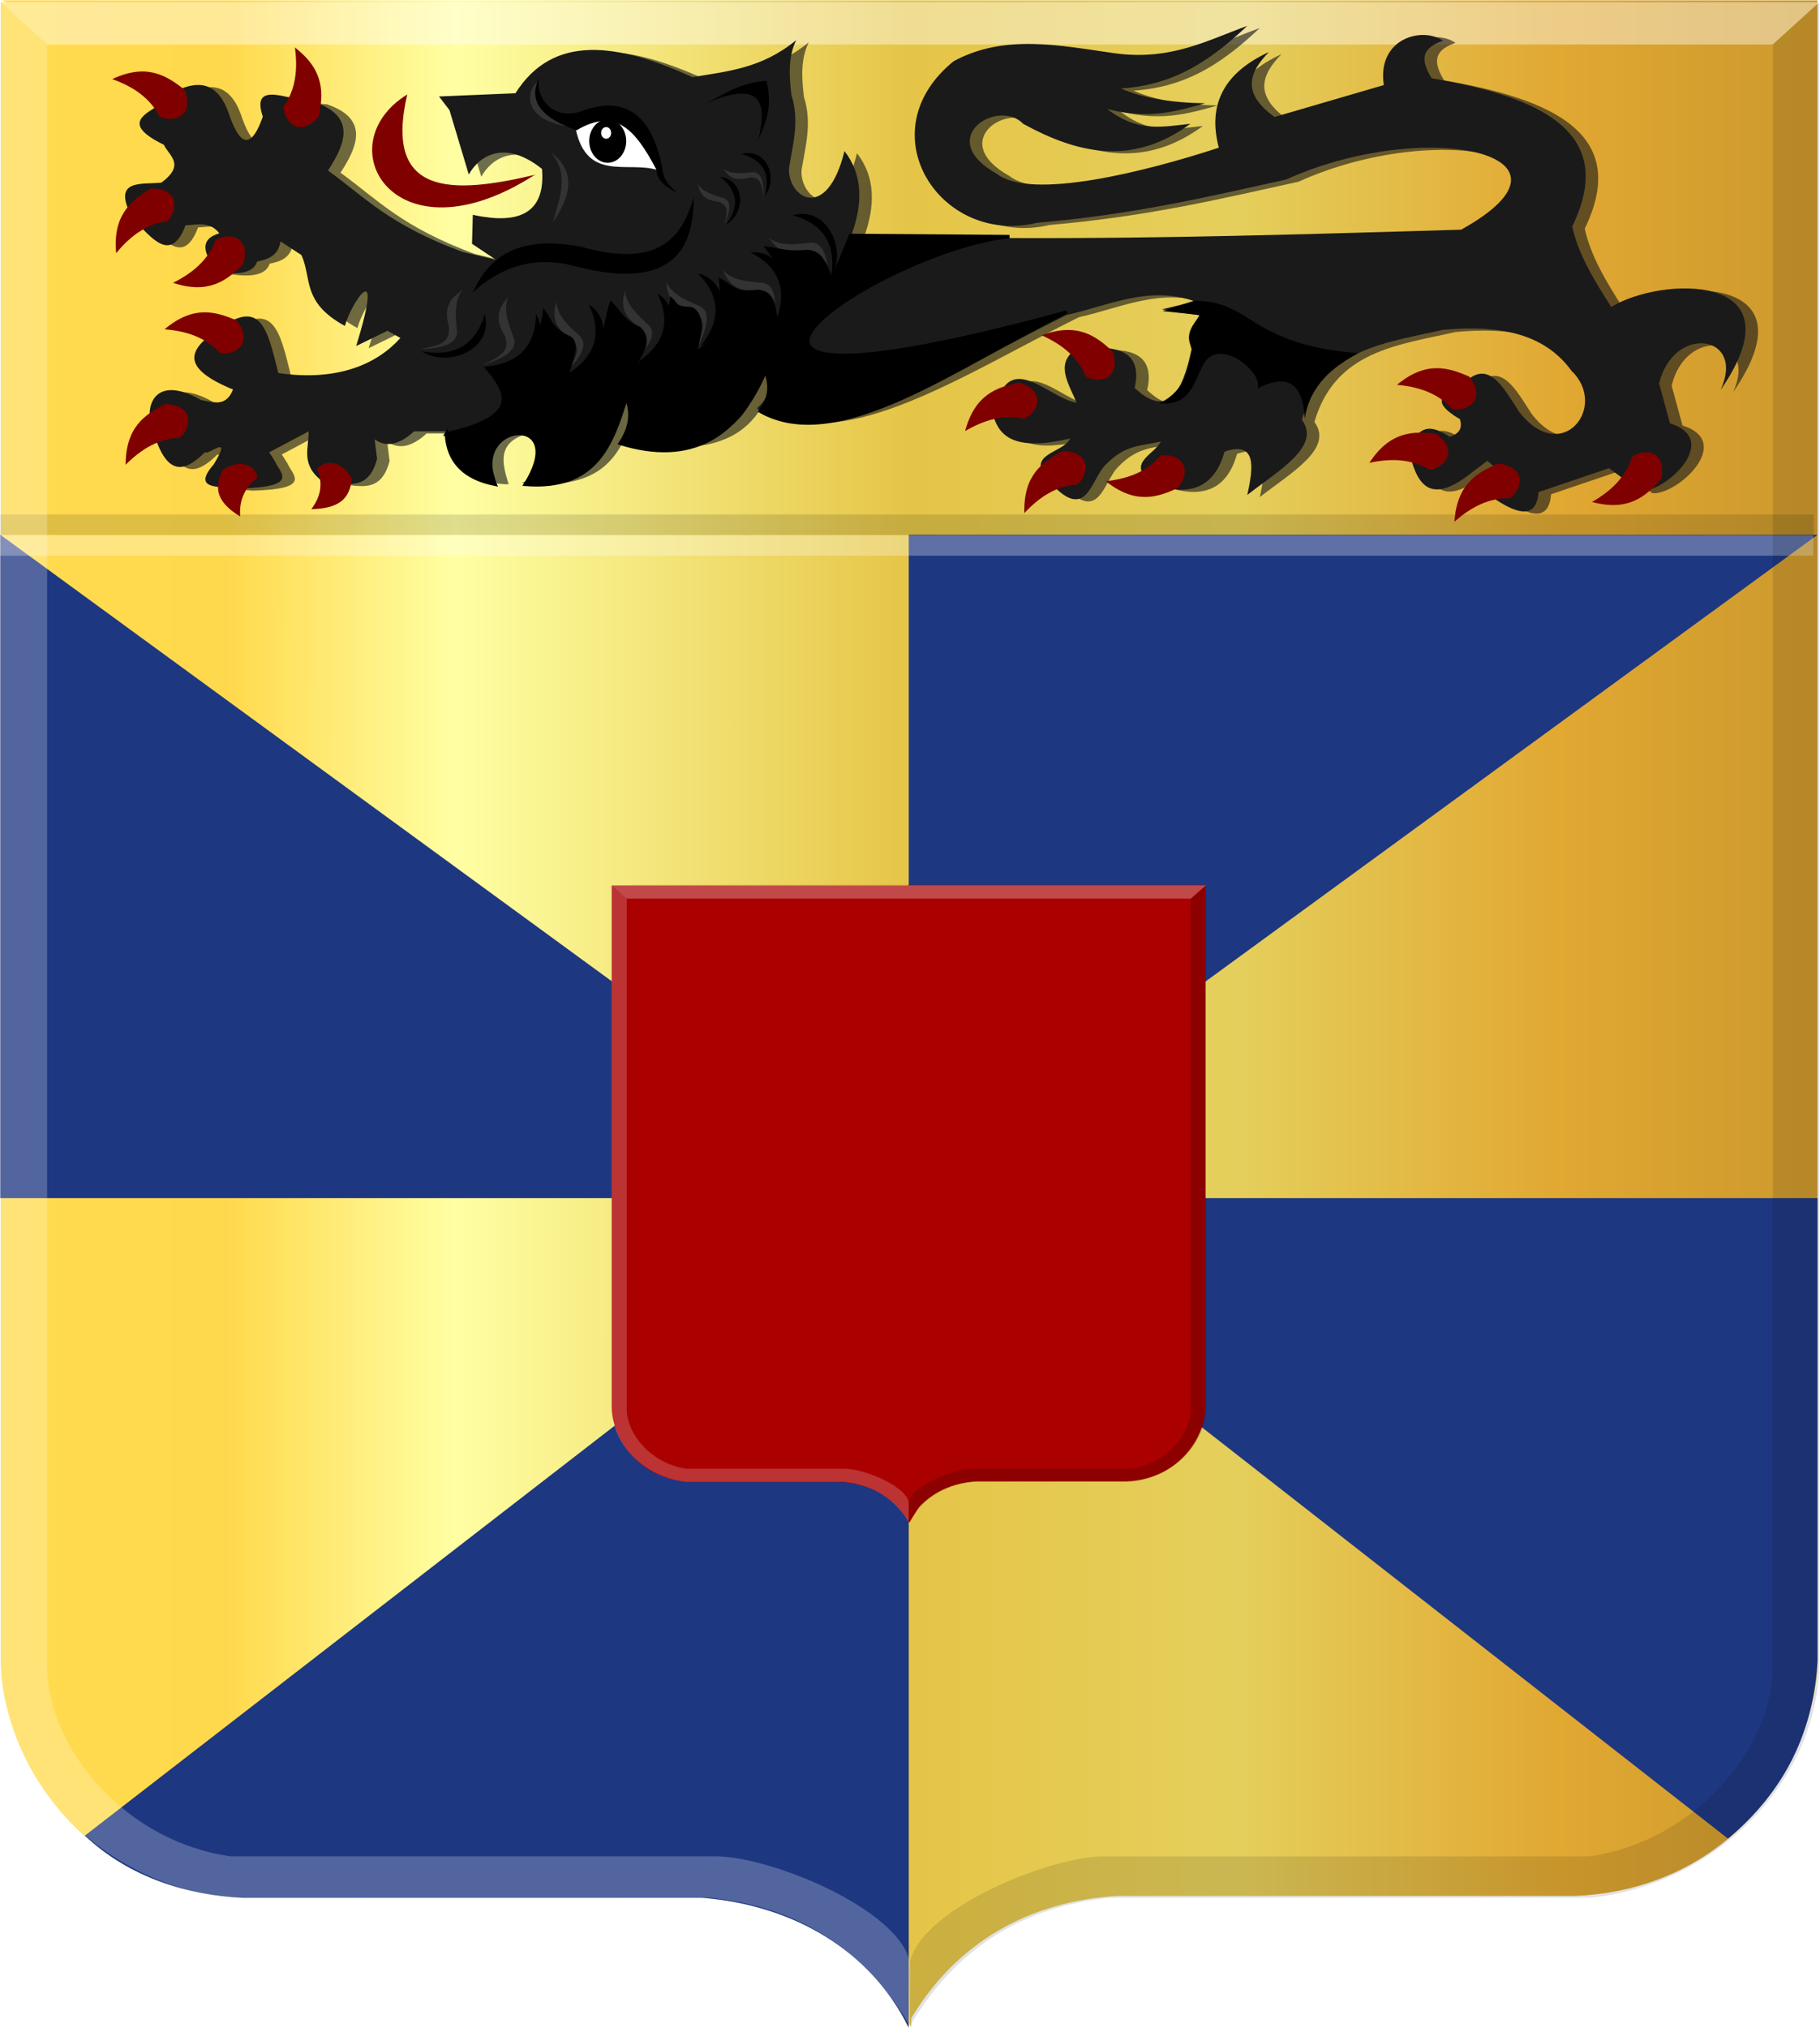 <?xml version="1.0" encoding="UTF-8" standalone="no"?>
<!-- Created with Inkscape (http://www.inkscape.org/) -->

<svg
   xmlns:dc="http://purl.org/dc/elements/1.1/"
   xmlns:cc="http://creativecommons.org/ns#"
   xmlns:rdf="http://www.w3.org/1999/02/22-rdf-syntax-ns#"
   xmlns:svg="http://www.w3.org/2000/svg"
   xmlns="http://www.w3.org/2000/svg"
   xmlns:xlink="http://www.w3.org/1999/xlink"
   xmlns:sodipodi="http://sodipodi.sourceforge.net/DTD/sodipodi-0.dtd"
   xmlns:inkscape="http://www.inkscape.org/namespaces/inkscape"
   width="571.281"
   height="636.281"
   id="svg18143"
   version="1.1"
   inkscape:version="0.48.4 r9939"
   sodipodi:docname="Nieuw document 64">
  <defs
     id="defs18145">
    <filter
       color-interpolation-filters="sRGB"
       inkscape:collect="always"
       id="filter18039">
      <feGaussianBlur
         inkscape:collect="always"
         stdDeviation="3.305"
         id="feGaussianBlur18041" />
    </filter>
    <linearGradient
       inkscape:collect="always"
       xlink:href="#linearGradient4053-4-8-3-4-7-4-1-9-7-1-5-1-4"
       id="linearGradient17630"
       x1="-187.112"
       y1="-507.49"
       x2="383.04"
       y2="-507.49"
       gradientUnits="userSpaceOnUse"
       gradientTransform="matrix(-1,0,0,1,380.763,919.529)" />
    <linearGradient
       id="linearGradient4053-4-8-3-4-7-4-1-9-7-1-5-1-4">
      <stop
         style="stop-color:#cc992d;stop-opacity:1;"
         offset="0"
         id="stop4055-9-6-3-5-40-67-2-8-0-2-2-9-7" />
      <stop
         style="stop-color:#e1a832;stop-opacity:1;"
         offset="0.143"
         id="stop4057-8-0-4-2-9-0-3-8-4-1-2-1-8" />
      <stop
         id="stop4059-2-1-2-9-4-7-1-4-9-8-5-8-8"
         offset="0.321"
         style="stop-color:#e5cf5c;stop-opacity:1;" />
      <stop
         style="stop-color:#e5c547;stop-opacity:1;"
         offset="0.5"
         id="stop4061-4-2-2-12-88-41-1-1-8-3-8-0-1" />
      <stop
         id="stop4063-5-6-0-49-2-21-1-4-9-5-6-4-6"
         offset="0.75"
         style="stop-color:#ffffa3;stop-opacity:1;" />
      <stop
         style="stop-color:#ffd94d;stop-opacity:1;"
         offset="0.875"
         id="stop4065-2-0-1-93-4-8-0-5-4-7-9-7-3" />
      <stop
         id="stop4067-9-5-2-76-551-3-8-7-9-1-8-7-8"
         offset="1"
         style="stop-color:#ffdb4e;stop-opacity:1;" />
    </linearGradient>
    <linearGradient
       inkscape:collect="always"
       xlink:href="#linearGradient4053-4-8-3-4-7-4-1-9-7-1-5-1-4"
       id="linearGradient17638"
       x1="-187.42"
       y1="-506.905"
       x2="382.732"
       y2="-506.905"
       gradientUnits="userSpaceOnUse"
       gradientTransform="matrix(-1,0,0,1,195.312,0)" />
    <linearGradient
       id="linearGradient18065">
      <stop
         style="stop-color:#cc992d;stop-opacity:1;"
         offset="0"
         id="stop18067" />
      <stop
         style="stop-color:#e1a832;stop-opacity:1;"
         offset="0.143"
         id="stop18069" />
      <stop
         id="stop18071"
         offset="0.321"
         style="stop-color:#e5cf5c;stop-opacity:1;" />
      <stop
         style="stop-color:#e5c547;stop-opacity:1;"
         offset="0.5"
         id="stop18073" />
      <stop
         id="stop18075"
         offset="0.75"
         style="stop-color:#ffffa3;stop-opacity:1;" />
      <stop
         style="stop-color:#ffd94d;stop-opacity:1;"
         offset="0.875"
         id="stop18077" />
      <stop
         id="stop18079"
         offset="1"
         style="stop-color:#ffdb4e;stop-opacity:1;" />
    </linearGradient>
    <linearGradient
       y2="-506.905"
       x2="382.732"
       y1="-506.905"
       x1="-187.42"
       gradientTransform="matrix(-1,0,0,1,380.148,919.529)"
       gradientUnits="userSpaceOnUse"
       id="linearGradient18141"
       xlink:href="#linearGradient4053-4-8-3-4-7-4-1-9-7-1-5-1-4"
       inkscape:collect="always" />
  </defs>
  <sodipodi:namedview
     id="base"
     pagecolor="#ffffff"
     bordercolor="#666666"
     borderopacity="1.0"
     inkscape:pageopacity="0.0"
     inkscape:pageshadow="2"
     inkscape:zoom="0.35"
     inkscape:cx="377.71875"
     inkscape:cy="198.23157"
     inkscape:document-units="px"
     inkscape:current-layer="layer1"
     showgrid="false"
     fit-margin-top="0"
     fit-margin-left="0"
     fit-margin-right="0"
     fit-margin-bottom="0"
     inkscape:window-width="1600"
     inkscape:window-height="837"
     inkscape:window-x="-8"
     inkscape:window-y="-8"
     inkscape:window-maximized="1" />
  <g
     inkscape:label="Laag 1"
     inkscape:groupmode="layer"
     id="layer1"
     transform="translate(2.719,-94.312)">
    <path
       style="fill:url(#linearGradient18141);fill-opacity:1;stroke:#000000;stroke-width:0.181px;stroke-linecap:butt;stroke-linejoin:miter;stroke-opacity:0"
       d="M 283.291,730.256 C 268.259,703.542 244.006,691.274 217.425,689.648 L 73.519,689.638 C 25.071,687.64 -1.267,648.384 -2.494,616.552 l 0,-521.544 285.56,0 284.411,-0.016 -284.419,0 z"
       id="path15006-9-6-4-7"
       inkscape:connector-curvature="0"
       sodipodi:nodetypes="ccccccccc" />
    <path
       style="fill:url(#linearGradient17630);fill-opacity:1;stroke:#000000;stroke-width:0.181px;stroke-linecap:butt;stroke-linejoin:miter;stroke-opacity:0"
       d="m 282,729.667 c 15.032,-26.714 39.285,-38.982 65.866,-40.608 l 143.906,-0.011 c 48.448,-1.998 74.786,-41.253 76.013,-73.085 l 0,-521.545 -285.56,0 -284.411,-0.008 2.587,1.01 z"
       id="path15006-0-7-5-5-1"
       inkscape:connector-curvature="0"
       sodipodi:nodetypes="ccccccccc" />
    <path
       style="fill:#1e3781;fill-opacity:1;stroke:none"
       d="m -2.601,262.073 0,208.091 285.135,0 -258.617,199.983 c 14.077,13.274 32.494,18.719 49.492,19.504 l 144.349,0 c 28.588,2.324 52.732,16.441 64.776,40.753 l 0,-260.241 257.142,200.921 c 18.053,-15.005 26.948,-33.88 28.1,-56.027 l 0,-144.894 -285.242,0 285.242,-208.091 -285.242,0 0,208.091 z"
       id="path17499"
       inkscape:connector-curvature="0"
       sodipodi:nodetypes="cccccccccccccccc" />
    <path
       style="fill:#aa0000;fill-opacity:1;stroke:#000000;stroke-width:0.058px;stroke-linecap:butt;stroke-linejoin:miter;stroke-opacity:0"
       d="m 282.699,571.978 c -4.913,-8.407 -12.84,-12.267 -21.529,-12.779 l -47.036,-0.003 c -15.835,-0.629 -24.444,-12.982 -24.845,-22.999 l 0,-164.122 93.336,0 92.96,-0.005 -8.11,62.629 z"
       id="path15006-9-6-4-5"
       inkscape:connector-curvature="0"
       sodipodi:nodetypes="ccccccccc" />
    <path
       style="fill:#aa0000;fill-opacity:1;stroke:#000000;stroke-width:0.058px;stroke-linecap:butt;stroke-linejoin:miter;stroke-opacity:0"
       d="m 282.277,571.792 c 4.913,-8.407 12.84,-12.267 21.528,-12.779 l 47.036,-0.003 c 15.835,-0.629 24.444,-12.982 24.845,-22.999 l 0,-164.122 -93.336,0 -92.96,-0.003 92.962,0 z"
       id="path15006-0-7-5-5-2"
       inkscape:connector-curvature="0"
       sodipodi:nodetypes="ccccccccc" />
    <path
       style="opacity:0.385;fill:#ffffff;fill-opacity:0.519;stroke:#000000;stroke-width:0.058px;stroke-linecap:butt;stroke-linejoin:miter;stroke-opacity:0"
       d="m 189.25,372.035 4.759,4.166 0,160.539 c 0.343,8.003 8.156,16.851 18.809,18.324 l 49.775,0 c 5.965,0 19.993,5.708 19.993,11.113 l -0.064,5.607 c -5.437,-8.859 -13.111,-11.886 -20.427,-12.627 l -0.003,0 -49.274,0 c -11.856,-1.069 -22.908,-10.371 -23.568,-22.416 z"
       id="path15042-78-15-4-2-2-3-9"
       inkscape:connector-curvature="0"
       sodipodi:nodetypes="cccccccccccc" />
    <path
       style="opacity:0.194;fill:#000000;fill-opacity:0.925;stroke:#000000;stroke-width:0.058px;stroke-linecap:butt;stroke-linejoin:miter;stroke-opacity:0"
       d="m 375.812,372.034 -4.759,4.166 0,160.539 c -0.343,8.003 -8.156,16.851 -18.809,18.324 l -49.775,0 c -5.965,0 -19.993,5.708 -19.993,11.112 l 0.064,5.608 c 5.437,-8.859 13.111,-11.886 20.427,-12.627 l 0.004,0 49.274,0 c 11.856,-1.069 22.907,-10.371 23.567,-22.416 z"
       id="path15042-7-9-2-84-2-2-8-0"
       inkscape:connector-curvature="0"
       sodipodi:nodetypes="cccccccccccc" />
    <path
       style="fill:#ffffff;fill-opacity:0.288;stroke:#000000;stroke-width:0.058px;stroke-linecap:butt;stroke-linejoin:miter;stroke-opacity:0"
       d="m 375.817,372.035 -4.764,4.166 -177.044,0 -4.759,-4.166 z"
       id="path15070-7-7-9-8-1-2-4"
       inkscape:connector-curvature="0" />
    <rect
       style="fill:#ffffff;fill-opacity:0.288;stroke:none"
       id="rect17531"
       width="569.189"
       height="6.429"
       x="-2.691"
       y="262.201" />
    <rect
       style="fill:#000000;fill-opacity:0.131;stroke:none"
       id="rect17531-8"
       width="569.189"
       height="6.429"
       x="-2.596"
       y="255.706" />
    <path
       style="opacity:0.233;fill:#ffffff;fill-opacity:1;stroke:#000000;stroke-width:0.181px;stroke-linecap:butt;stroke-linejoin:miter;stroke-opacity:0"
       d="m -2.49,95.026 14.559,13.237 0,510.159 c 1.049,25.433 24.953,53.55 57.545,58.228 l 152.286,0 c 18.251,0 61.17,18.14 61.17,35.313 l -0.196,17.819 c -16.635,-28.151 -40.114,-37.772 -62.497,-40.127 l -0.011,0 -150.753,0 c -36.272,-3.396 -70.085,-32.956 -72.104,-71.234 z"
       id="path15042-78-15-4-2-2-3"
       inkscape:connector-curvature="0"
       sodipodi:nodetypes="cccccccccccc" />
    <path
       style="opacity:0.194;fill:#000000;fill-opacity:0.6;stroke:#000000;stroke-width:0.181px;stroke-linecap:butt;stroke-linejoin:miter;stroke-opacity:0"
       d="m 568.296,95.022 -14.559,13.238 0,510.159 c -1.049,25.432 -24.953,53.55 -57.545,58.228 l -152.286,0 c -18.251,0 -61.17,18.139 -61.17,35.313 l 0.196,17.82 c 16.635,-28.151 40.114,-37.772 62.497,-40.127 l 0.01,0 150.753,0 c 36.272,-3.396 70.085,-32.957 72.104,-71.234 z"
       id="path15042-7-9-2-84-2-2-8"
       inkscape:connector-curvature="0"
       sodipodi:nodetypes="cccccccccccc" />
    <path
       style="fill:#ffffff;fill-opacity:0.415;stroke:#000000;stroke-width:0.181px;stroke-linecap:butt;stroke-linejoin:miter;stroke-opacity:0"
       d="m 568.314,95.026 -14.576,13.237 -541.668,0 -14.559,-13.237 z"
       id="path15070-7-7-9-8-1-2"
       inkscape:connector-curvature="0" />
    <path
       style="fill:#1a1a1a;fill-opacity:0.627;stroke:none;filter:url(#filter18039)"
       d="m 55.421,123.99 c -1.642,5.347 -20.675,7.67 -2.778,16.415 1.651,3.503 6.887,6.153 -0.758,11.869 -6.402,0.681 -15.812,-1.335 -9.091,11.112 5.97,6.273 12.078,14.393 16.668,2.273 3.722,-0.144 7.64,-1.315 10.607,2.525 -4.817,1.413 -6.59,4.546 -0.505,12.122 7.687,1.195 11.348,-0.197 12.374,-3.283 3.516,-0.671 6.63,-1.879 7.324,-6.313 l 6.566,4.293 c 3.347,7.408 0.047,14.816 13.637,22.223 1.965,-7.338 12.637,-23.006 3.536,6.313 l 9.849,-4.798 4.041,2.273 c -7.066,7.908 -19.263,13.755 -38.317,11.007 -3.423,-13.782 -5.357,-22.94 -17.746,-14.543 -8.632,5.901 -15.422,11.927 3.535,19.698 -2.281,5.679 -6.318,3.946 -10.101,3.283 -14.886,-8.513 -17.942,2.57 -15.152,9.091 4.332,15.552 10.196,13.473 16.415,7.324 1.03,1.133 8.96,-6.358 2.778,3.788 -7.343,8.409 2.475,6.758 8.081,7.576 19.241,-0.498 12.646,-4.927 11.112,-8.586 l -1.768,-2.778 12.374,-6.566 c 0.067,5.219 -2.641,10.438 4.293,15.657 6.621,0.335 14.357,4.013 17.173,-7.071 l -0.758,-6.061 c 3.775,2.658 7.926,1.549 12.374,-2.525 l 9.849,0 c 1.048,9.275 4.811,16.016 15.91,15.91 -2.097,-6.676 -3.718,-13.193 6.061,-15.91 10.476,-1.472 14.486,11.799 2.02,16.162 14.124,-0.32 27.759,-1.877 31.978,-27.289 1.647,4.28 3.802,8.407 -1.071,14.643 20.508,2.292 39.394,1.694 44.643,-23.214 2.66,4.167 2.94,8.333 -1.786,12.5 23.732,13.783 61.945,-11.855 97.143,-29.286 13.222,-2.923 25.893,-9.431 40.357,-4.286 l -10.357,2.5 11.786,1.786 c -1.61,3.105 -4.073,5.699 -2.5,10.714 -2.863,13.877 -7.627,21.706 -17.857,12.143 2.547,-11.014 -4.649,-14.233 -18.928,-11.786 -5.928,4.528 -1.686,10.62 0.714,16.429 -9.354,-1.521 -22.159,-18.379 -26.072,4.286 1.974,6.712 7.411,10.907 24.102,6.916 -2.279,4.756 -14.289,4.726 -6.959,13.084 12.207,14.105 13.275,-0.422 18.214,-5 6.221,-6.433 11.542,-5.671 17.143,-7.143 -1.927,4.268 -11.643,6.897 -2.143,13.571 11.762,3.963 19.135,0.496 22.143,-10.357 9.862,-3.373 9.238,4.323 7.143,13.571 9.874,-7.691 23.285,-15.24 17.143,-23.571 6.494,-22.266 26.12,-24.105 44.286,-28.214 16.888,-1.575 31.527,0.686 40.357,12.857 11.689,11.189 -3.071,30.089 -16.429,12.857 -5.049,-7.681 -9.786,-17.148 -17.678,-8.571 -3.782,2.709 -12.32,4.158 -0.893,10.893 0.574,2.211 0.452,4.267 -3.214,5.536 -4.803,-3.11 -9.461,-4.976 -12.857,4.107 2.241,9.979 5.915,17.232 18.036,8.393 l 6.607,-5 3.75,3.214 c -2.709,2.312 -7.265,4.071 -0.893,9.107 7.269,4.691 12.585,5.615 13.214,-2.5 l 22.143,-7.5 9.643,7.143 c 7.476,0.877 26.066,-15.992 9.465,-21.22 l -3.409,-12.501 c 4.496,-18.662 27.329,-15.454 19.319,2.02 25.664,-37.219 -18.814,-35.623 -34.345,-26.011 -5.232,-8.188 -10.316,-16.406 -12.248,-25.254 14.486,-29.725 -10.236,-40.707 -44.139,-46.499 -2.786,-4.674 -4.27,-9.104 3.571,-11.786 -6.551,-4.522 -20.766,-0.706 -18.572,13.929 l -34.286,10 c -10.606,-7.587 -7.872,-14.106 -1.786,-20.357 -13.859,6.353 -19.364,16.24 -15.714,30 -23.024,7.528 -58.995,16.593 -69.643,8.214 -20.021,-11.163 0.41,-23.915 8.214,-15.714 16.954,9.277 34.209,13.455 52.5,0 -8.321,0.855 -16.456,2.914 -26.071,-4.643 12.906,3.407 21.737,0.701 30.714,-1.786 -11.191,-0.187 -19.952,-1.762 -26.429,-4.643 17.782,-1.149 29.169,-9.857 39.643,-19.643 -12.685,4.566 -24.007,11.008 -41.786,8.571 -17.171,-2.444 -34.485,-6.1 -50.357,2.5 -27.468,22.186 -4.293,58.002 26.072,50.714 31.138,-2.681 54.202,-8.299 78.214,-13.571 43.507,-19.68 97.905,-8.109 55,15.714 -63.812,1.936 -127.623,3.801 -191.428,1.786 3.698,-10.07 3.579,-19.05 -2.143,-26.429 -5.639,22.674 -17.892,14.461 -17.421,5.333 1.209,-7.501 3.377,-14.842 0.758,-22.981 -0.702,-5.966 -1.097,-11.87 1.515,-17.173 -10.859,8.954 -21.718,9.782 -32.577,11.617 -23.271,-10.615 -43.669,-13.793 -55.558,5.051 l -23.991,1.01 3.283,4.293 6.061,20.203 c 2.717,-4.999 10.498,-11.702 22.981,-1.768 1.139,13.526 -6.699,17.7 -21.718,14.395 l -0.253,9.091 7.576,5.051 -10.607,-2.525 c -23.004,-8.502 -30.447,-17.004 -42.174,-25.506 5.932,-8.996 8.45,-17.139 -4.293,-21.466 -6.805,-0.06 -20.273,-7.523 -16.162,4.546 -3.143,8.955 -6.539,10.547 -10.354,0 -3.633,-11.51 -10.281,-11.463 -17.93,-7.576 z"
       id="path17640"
       inkscape:connector-curvature="0"
       sodipodi:nodetypes="ccccccccccccccccccccccccccccccccccccccccccccccccccccccccccccccccccccccccccccccccccccccccccccccccccccccccccccccc" />
    <path
       style="fill:#1a1a1a;fill-opacity:1;stroke:none"
       d="m 51.492,123.313 c -1.642,5.347 -20.675,7.67 -2.778,16.415 1.651,3.503 6.887,6.153 -0.758,11.869 -6.402,0.681 -15.812,-1.335 -9.091,11.112 5.97,6.273 12.078,14.393 16.668,2.273 3.722,-0.144 7.64,-1.315 10.607,2.525 -4.817,1.413 -6.59,4.546 -0.505,12.122 7.687,1.195 11.348,-0.197 12.374,-3.283 3.516,-0.671 6.63,-1.879 7.324,-6.313 l 6.566,4.293 c 3.347,7.408 0.047,14.816 13.637,22.223 1.965,-7.338 12.637,-23.006 3.536,6.313 l 9.849,-4.798 4.041,2.273 c -7.066,7.908 -19.263,13.755 -38.317,11.007 -3.423,-13.782 -5.357,-22.94 -17.746,-14.543 -8.632,5.901 -15.422,11.927 3.535,19.698 -2.281,5.679 -6.318,3.946 -10.101,3.283 -14.886,-8.513 -17.942,2.57 -15.152,9.091 4.332,15.552 10.196,13.473 16.415,7.324 1.03,1.133 8.96,-6.358 2.778,3.788 -7.343,8.409 2.475,6.758 8.081,7.576 19.241,-0.498 12.646,-4.927 11.112,-8.586 l -1.768,-2.778 12.374,-6.566 c 0.067,5.219 -2.641,10.438 4.293,15.657 6.621,0.335 14.358,4.013 17.173,-7.071 l -0.758,-6.061 c 3.775,2.658 7.926,1.549 12.374,-2.525 l 9.849,0 c 1.048,9.275 4.811,16.016 15.91,15.91 -2.097,-6.676 -3.718,-13.193 6.061,-15.91 10.476,-1.472 14.486,11.799 2.02,16.162 14.124,-0.32 27.759,-1.877 31.978,-27.289 1.647,4.28 3.802,8.407 -1.071,14.643 20.508,2.292 39.394,1.694 44.643,-23.214 2.66,4.167 2.94,8.333 -1.786,12.5 23.732,13.783 61.945,-11.855 97.143,-29.286 13.222,-2.923 25.893,-9.431 40.357,-4.286 l -10.357,2.5 11.786,1.786 c -1.61,3.105 -4.073,5.699 -2.5,10.714 -2.863,13.877 -7.627,21.706 -17.857,12.143 2.547,-11.014 -4.649,-14.233 -18.928,-11.786 -5.928,4.528 -1.686,10.62 0.714,16.429 -9.354,-1.521 -22.159,-18.379 -26.072,4.286 1.974,6.712 7.411,10.907 24.102,6.916 -2.279,4.756 -14.289,4.726 -6.959,13.084 12.207,14.105 13.275,-0.422 18.214,-5 6.221,-6.433 11.542,-5.671 17.143,-7.143 -1.927,4.268 -11.643,6.897 -2.143,13.571 11.762,3.963 19.135,0.496 22.143,-10.357 9.862,-3.373 9.238,4.323 7.143,13.571 9.874,-7.691 23.285,-15.24 17.143,-23.571 6.494,-22.266 26.12,-24.105 44.286,-28.214 16.888,-1.575 31.527,0.686 40.357,12.857 11.689,11.189 -3.071,30.089 -16.429,12.857 -5.049,-7.681 -9.786,-17.148 -17.678,-8.571 -3.782,2.709 -12.32,4.158 -0.893,10.893 0.574,2.211 0.452,4.267 -3.214,5.536 -4.803,-3.11 -9.461,-4.976 -12.857,4.107 2.241,9.979 5.915,17.232 18.036,8.393 l 6.607,-5 3.75,3.214 c -2.709,2.312 -7.265,4.071 -0.893,9.107 7.269,4.691 12.585,5.615 13.214,-2.5 l 22.143,-7.5 9.643,7.143 c 7.476,0.877 26.066,-15.992 9.465,-21.22 l -3.409,-12.501 c 4.496,-18.662 27.329,-15.454 19.319,2.02 25.664,-37.219 -18.814,-35.623 -34.345,-26.011 -5.232,-8.188 -10.316,-16.406 -12.248,-25.254 14.486,-29.725 -10.236,-40.707 -44.139,-46.499 -2.786,-4.674 -4.27,-9.104 3.571,-11.786 -6.551,-4.522 -20.766,-0.706 -18.572,13.929 l -34.286,10 c -10.606,-7.587 -7.872,-14.106 -1.786,-20.357 -13.859,6.353 -19.364,16.24 -15.714,30 -23.024,7.528 -58.995,16.593 -69.643,8.214 -20.021,-11.163 0.41,-23.915 8.214,-15.714 16.954,9.277 34.209,13.455 52.5,0 -8.321,0.855 -16.456,2.914 -26.071,-4.643 12.906,3.407 21.737,0.701 30.714,-1.786 -11.191,-0.187 -19.952,-1.762 -26.429,-4.643 17.782,-1.149 29.169,-9.857 39.643,-19.643 -12.685,4.566 -24.007,11.008 -41.786,8.571 -17.171,-2.444 -34.485,-6.1 -50.357,2.5 -27.468,22.186 -4.293,58.002 26.072,50.714 31.138,-2.681 54.202,-8.299 78.214,-13.571 43.507,-19.68 97.905,-8.109 55,15.714 -63.812,1.936 -127.623,3.801 -191.429,1.786 3.698,-10.07 3.579,-19.05 -2.143,-26.429 -5.639,22.674 -17.892,14.461 -17.421,5.333 1.209,-7.501 3.377,-14.842 0.758,-22.981 -0.702,-5.966 -1.097,-11.87 1.515,-17.173 -10.859,8.954 -21.718,9.782 -32.577,11.617 -23.271,-10.615 -43.669,-13.793 -55.558,5.051 l -23.991,1.01 3.283,4.293 6.061,20.203 c 2.717,-4.999 10.498,-11.702 22.981,-1.768 1.139,13.526 -6.699,17.7 -21.718,14.395 l -0.253,9.091 7.576,5.051 -10.607,-2.525 c -23.004,-8.502 -30.447,-17.004 -42.174,-25.506 5.932,-8.996 8.45,-17.139 -4.293,-21.466 -6.805,-0.06 -20.273,-7.523 -16.163,4.546 -3.143,8.955 -6.539,10.547 -10.354,0 -3.633,-11.51 -10.281,-11.463 -17.93,-7.576 z"
       id="path17640-9"
       inkscape:connector-curvature="0"
       sodipodi:nodetypes="ccccccccccccccccccccccccccccccccccccccccccccccccccccccccccccccccccccccccccccccccccccccccccccccccccccccccccccccc" />
    <path
       style="fill:#800000;stroke:none"
       d="m 89.857,109.219 c 0.922,6.824 0.256,13.172 -3.571,18.571 -0.02,4.306 4.871,10.252 11.071,3.036 1.415,-7.202 1.861,-14.405 -7.5,-21.607 z"
       id="path17642-4"
       inkscape:connector-curvature="0"
       sodipodi:nodetypes="cccc" />
    <path
       style="fill:#800000;stroke:none"
       d="m 32.508,119.121 c 6.482,2.326 11.809,5.842 14.837,11.727 3.812,2.002 11.343,0.4 7.795,-8.427 -5.74,-4.574 -11.927,-8.289 -22.633,-3.299 z"
       id="path17642-1-9"
       inkscape:connector-curvature="0"
       sodipodi:nodetypes="cccc" />
    <path
       style="fill:#800000;stroke:none"
       d="m 33.74,173.735 c 4.368,-5.323 9.47,-9.159 16.03,-10.035 3.166,-2.918 4.188,-10.549 -5.318,-10.174 -6.237,3.87 -11.814,8.449 -10.712,20.208 z"
       id="path17642-10-2"
       inkscape:connector-curvature="0"
       sodipodi:nodetypes="cccc" />
    <path
       style="fill:#800000;stroke:none"
       d="m 51.592,183.036 c 6.165,-3.067 11.045,-7.182 13.365,-13.38 3.553,-2.434 11.219,-1.723 8.727,7.459 -5.167,5.214 -10.877,9.626 -22.092,5.922 z"
       id="path17642-8-4"
       inkscape:connector-curvature="0"
       sodipodi:nodetypes="cccc" />
    <path
       style="fill:#800000;stroke:none"
       d="m 48.936,197.613 c 6.864,0.548 12.926,2.547 17.389,7.434 4.204,0.934 11.052,-2.583 5.318,-10.174 -6.738,-2.912 -13.681,-4.878 -22.707,2.74 z"
       id="path17642-18-9"
       inkscape:connector-curvature="0"
       sodipodi:nodetypes="cccc" />
    <path
       style="fill:#800000;stroke:none"
       d="m 36.719,240.104 c 4.861,-4.878 10.308,-8.205 16.922,-8.444 3.433,-2.6 5.184,-10.097 -4.314,-10.639 -6.581,3.251 -12.573,7.272 -12.608,19.083 z"
       id="path17642-7-0"
       inkscape:connector-curvature="0"
       sodipodi:nodetypes="cccc" />
    <path
       style="fill:#800000;stroke:none"
       d="m 72.671,256.338 c -0.299,-4.527 0.941,-8.647 5.243,-11.956 0.411,-2.821 -3.92,-7.009 -10.75,-2.651 -2.063,4.635 -3.161,9.328 5.507,14.607 z"
       id="path17642-2-4"
       inkscape:connector-curvature="0"
       sodipodi:nodetypes="cccc" />
    <path
       style="fill:#800000;stroke:none"
       d="m 94.989,254.046 c 2.722,-3.62 3.875,-7.636 1.905,-12.44 1.173,-2.54 7.244,-3.954 10.858,2.928 -0.712,4.837 -2.3,9.262 -12.763,9.512 z"
       id="path17642-89-4"
       inkscape:connector-curvature="0"
       sodipodi:nodetypes="cccc" />
    <path
       style="fill:#800000;stroke:none"
       d="m 324.265,199.491 c 6.274,2.839 11.302,6.771 13.848,12.88 3.64,2.301 11.274,1.309 8.447,-7.775 -5.355,-5.02 -11.223,-9.219 -22.295,-5.105 z"
       id="path17642-23-9"
       inkscape:connector-curvature="0"
       sodipodi:nodetypes="cccc" />
    <path
       style="fill:#800000;stroke:none"
       d="m 300.221,229.535 c 5.945,-3.475 12.061,-5.302 18.517,-3.845 3.983,-1.637 7.59,-8.439 -1.455,-11.387 -7.193,1.464 -14.013,3.821 -17.062,15.232 z"
       id="path17642-0-8"
       inkscape:connector-curvature="0"
       sodipodi:nodetypes="cccc" />
    <path
       style="fill:#800000;stroke:none"
       d="m 318.819,255.261 c 4.704,-5.029 10.043,-8.527 16.646,-8.975 3.349,-2.707 4.862,-10.256 -4.648,-10.497 -6.475,3.458 -12.337,7.666 -11.998,19.472 z"
       id="path17642-28-5"
       inkscape:connector-curvature="0"
       sodipodi:nodetypes="cccc" />
    <path
       style="fill:#800000;stroke:none"
       d="m 344.373,245.272 c 6.845,-0.756 12.843,-2.938 17.156,-7.958 4.173,-1.061 11.126,2.247 5.624,10.008 -6.646,3.115 -13.527,5.291 -22.78,-2.05 z"
       id="path17642-25-3"
       inkscape:connector-curvature="0"
       sodipodi:nodetypes="cccc" />
    <path
       style="fill:#800000;stroke:none"
       d="m 435.778,215.034 c 6.86,0.602 12.906,2.649 17.33,7.57 4.196,0.967 11.072,-2.496 5.397,-10.132 -6.715,-2.965 -13.642,-4.985 -22.728,2.562 z"
       id="path17642-5-2"
       inkscape:connector-curvature="0"
       sodipodi:nodetypes="cccc" />
    <path
       style="fill:#800000;stroke:none"
       d="m 427.116,239.501 c 6.733,-1.444 13.113,-1.267 18.791,2.134 4.295,-0.311 9.847,-5.645 2.176,-11.272 -7.29,-0.857 -14.505,-0.749 -20.967,9.138 z"
       id="path17642-81-3"
       inkscape:connector-curvature="0"
       sodipodi:nodetypes="cccc" />
    <path
       style="fill:#800000;stroke:none"
       d="m 453.81,257.987 c 5.155,-4.566 10.798,-7.548 17.414,-7.376 3.588,-2.381 5.802,-9.755 -3.644,-10.886 -6.77,2.836 -13.001,6.476 -13.77,18.262 z"
       id="path17642-24-0"
       inkscape:connector-curvature="0"
       sodipodi:nodetypes="cccc" />
    <path
       style="fill:#800000;stroke:none"
       d="m 496.989,251.782 c 5.977,-3.42 10.609,-7.811 12.565,-14.134 3.405,-2.636 11.1,-2.372 9.146,6.939 -4.855,5.505 -10.299,10.242 -21.71,7.195 z"
       id="path17642-9-1"
       inkscape:connector-curvature="0"
       sodipodi:nodetypes="cccc" />
    <path
       style="fill:#800000;fill-opacity:1;stroke:none"
       d="m 164.881,149.324 c -43.737,27.902 -65.468,-9.47 -39.775,-25.38 -7.435,31.944 13.891,31.46 40.406,25.128 z"
       id="path17760-7"
       inkscape:connector-curvature="0"
       sodipodi:nodetypes="cccc" />
    <path
       style="fill:#000000;stroke:none"
       d="m 145.75,186.005 c 8.639,-7.909 18.805,-11.426 31.25,-8.393 34.413,9.26 37.967,-8.454 38.036,-21.429 -3.749,13.029 -11.322,22.322 -35.357,15.536 -14.992,-2.807 -27.474,-0.456 -33.928,14.286 z"
       id="path17762-1"
       inkscape:connector-curvature="0"
       sodipodi:nodetypes="ccccc" />
    <path
       style="fill:#ffffff;stroke:none"
       d="m 178.013,134.93 c 11.652,-10.207 20.848,1.568 25.38,12.627 -9.379,-2.683 -21.763,3.703 -25.38,-12.627 z"
       id="path17764-9"
       inkscape:connector-curvature="0"
       sodipodi:nodetypes="ccc" />
    <path
       sodipodi:type="arc"
       style="fill:#000000;fill-opacity:1;stroke:none"
       id="path17766-8"
       sodipodi:cx="1348.8693"
       sodipodi:cy="-873.15027"
       sodipodi:rx="5.2401662"
       sodipodi:ry="6.1240497"
       d="m 1354.109,-873.15 c 0,3.382 -2.346,6.124 -5.24,6.124 -2.894,0 -5.24,-2.742 -5.24,-6.124 0,-3.382 2.346,-6.124 5.24,-6.124 2.894,0 5.24,2.742 5.24,6.124 z"
       transform="matrix(1.108,0,0,1.113,-1306.512,1110.38)" />
    <path
       transform="translate(-1159.429,1010.795)"
       sodipodi:type="arc"
       style="fill:#ffffff;fill-opacity:1;stroke:none"
       id="path17768-8"
       sodipodi:cx="1346.9753"
       sodipodi:cy="-874.79181"
       sodipodi:rx="1.5783633"
       sodipodi:ry="1.8309015"
       d="m 1348.554,-874.792 c 0,1.011 -0.707,1.831 -1.578,1.831 -0.872,0 -1.578,-0.82 -1.578,-1.831 0,-1.011 0.707,-1.831 1.578,-1.831 0.872,0 1.578,0.82 1.578,1.831 z" />
    <path
       style="fill:#333333;stroke:none"
       d="m 165.891,120.03 c -3.891,3.469 -4.089,12.204 10.607,14.142 -7.434,-2.837 -12.227,-6.946 -10.607,-14.142 z"
       id="path17770-3"
       inkscape:connector-curvature="0"
       sodipodi:nodetypes="ccc" />
    <path
       style="fill:#000000;stroke:none"
       d="m 166.649,118.515 c -2.623,5.018 -2.846,11.584 11.617,16.668 12.276,-7.26 18.41,-0.222 25.001,12.248 0.301,4.092 3.702,5.772 6.945,7.576 -2.336,-1.989 -4.8,-3.786 -5.177,-8.713 -2.54,-11.916 -8.698,-23.4 -25.38,-17.046 -9.658,3.269 -14.745,-5.744 -13.006,-10.733 z"
       id="path17772-2"
       inkscape:connector-curvature="0"
       sodipodi:nodetypes="ccccccc" />
    <path
       style="fill:#333333;stroke:none"
       d="m 170.185,142.127 c 6.019,6.859 2.685,14.466 0.631,21.971 5.667,-8.327 7.446,-15.99 -0.631,-21.971 z"
       id="path17774-9"
       inkscape:connector-curvature="0"
       sodipodi:nodetypes="ccc" />
    <path
       style="fill:#000000;stroke:none"
       d="m 219.321,126.54 c 12.209,-5.095 20.253,-4.717 15.893,11.964 1.996,-5.184 4.772,-9.588 2.675,-18.865 -8.208,0.618 -13.074,4.021 -18.568,6.901 z"
       id="path17776-3"
       inkscape:connector-curvature="0"
       sodipodi:nodetypes="cccc" />
    <path
       style="fill:#000000;stroke:none"
       d="m 203.646,186.321 c 9.507,6.18 3.025,20.36 -6.945,21.971 9.177,-5.608 11.236,-12.996 6.945,-21.971 z"
       id="path17778-32"
       inkscape:connector-curvature="0"
       sodipodi:nodetypes="ccc" />
    <path
       style="fill:#333333;stroke:none"
       d="m 193.418,185.374 c -0.634,3.09 -1.948,7.527 4.546,11.427 4.153,3.881 1.014,6.95 -2.083,11.49 4.247,-4.416 7.921,-8.738 5.051,-11.996 -3.674,-3.307 -7.295,-6.628 -7.513,-10.922 z"
       id="path17780-83"
       inkscape:connector-curvature="0"
       sodipodi:nodetypes="ccccc" />
    <path
       style="fill:#000000;stroke:none"
       d="m 149.45,192.816 c 2.923,10.956 -11.385,17.147 -19.869,11.669 10.571,1.979 17.047,-2.13 19.869,-11.669 z"
       id="path17778-8-4"
       inkscape:connector-curvature="0"
       sodipodi:nodetypes="ccc" />
    <path
       style="fill:#333333;stroke:none"
       d="m 142.487,185.265 c -2.54,1.871 -6.487,4.286 -4.275,11.531 0.486,5.663 -3.9,5.841 -9.241,7.14 6.111,-0.436 11.734,-1.187 11.783,-5.528 -0.515,-4.916 -0.98,-9.808 1.732,-13.143 z"
       id="path17780-8-0"
       inkscape:connector-curvature="0"
       sodipodi:nodetypes="ccccc" />
    <path
       style="fill:#000000;stroke:none"
       d="m 165.544,192.845 c 5.696,9.804 -6.486,19.535 -16.11,16.475 10.72,-0.865 15.89,-6.53 16.11,-16.475 z"
       id="path17778-2-2"
       inkscape:connector-curvature="0"
       sodipodi:nodetypes="ccc" />
    <path
       style="fill:#333333;stroke:none"
       d="m 156.843,187.386 c -1.96,2.472 -5.135,5.838 -1.098,12.249 1.955,5.337 -2.23,6.66 -7.043,9.315 5.782,-2.025 11.011,-4.225 9.919,-8.427 -1.787,-4.608 -3.52,-9.206 -1.778,-13.137 z"
       id="path17780-7-0"
       inkscape:connector-curvature="0"
       sodipodi:nodetypes="ccccc" />
    <path
       style="fill:#000000;stroke:none"
       d="m 182.092,189.825 c 9.507,6.18 3.025,20.36 -6.945,21.971 9.177,-5.608 11.236,-12.996 6.945,-21.971 z"
       id="path17778-1-1"
       inkscape:connector-curvature="0"
       sodipodi:nodetypes="ccc" />
    <path
       style="fill:#333333;stroke:none"
       d="m 171.864,188.878 c -0.634,3.09 -1.948,7.527 4.546,11.427 4.153,3.881 1.014,6.95 -2.083,11.49 4.247,-4.416 7.921,-8.738 5.051,-11.996 -3.674,-3.307 -7.295,-6.628 -7.513,-10.922 z"
       id="path17780-79-2"
       inkscape:connector-curvature="0"
       sodipodi:nodetypes="ccccc" />
    <path
       style="fill:#000000;stroke:none"
       d="m 216.298,180.059 c 11.022,2.663 9.631,18.191 0.767,23.03 6.786,-8.344 6.268,-15.995 -0.767,-23.03 z"
       id="path17778-5-1"
       inkscape:connector-curvature="0"
       sodipodi:nodetypes="ccc" />
    <path
       style="fill:#333333;stroke:none"
       d="m 206.338,182.572 c 0.431,3.125 0.669,7.746 8.091,9.262 5.208,2.277 3.27,6.216 1.861,11.529 2.534,-5.578 4.56,-10.877 0.769,-12.993 -4.566,-1.895 -9.085,-3.821 -10.721,-7.798 z"
       id="path17780-0-0"
       inkscape:connector-curvature="0"
       sodipodi:nodetypes="ccccc" />
    <path
       style="fill:#000000;stroke:none"
       d="m 232.824,173.488 c 11.298,-0.957 14.886,14.215 8.006,21.607 3.801,-10.061 0.891,-17.156 -8.006,-21.607 z"
       id="path17778-3-7"
       inkscape:connector-curvature="0"
       sodipodi:nodetypes="ccc" />
    <path
       style="fill:#333333;stroke:none"
       d="m 224.169,179.019 c 1.397,2.829 3.083,7.138 10.604,6.23 5.661,0.514 5.067,4.864 5.409,10.349 0.641,-6.093 0.888,-11.761 -3.377,-12.57 -4.93,-0.354 -9.828,-0.754 -12.636,-4.01 z"
       id="path17780-4-6"
       inkscape:connector-curvature="0"
       sodipodi:nodetypes="ccccc" />
    <path
       style="fill:#000000;stroke:none"
       d="m 246.071,161.841 c 10.896,-3.139 17.369,11.044 12.06,19.634 1.769,-10.608 -2.467,-17.001 -12.06,-19.634 z"
       id="path17778-0-6"
       inkscape:connector-curvature="0"
       sodipodi:nodetypes="ccc" />
    <path
       style="fill:#333333;stroke:none"
       d="m 238.658,168.952 c 1.921,2.502 4.414,6.401 11.614,4.046 5.653,-0.598 5.917,3.784 7.321,9.098 -0.557,-6.101 -1.419,-11.709 -5.76,-11.672 -4.905,0.612 -9.786,1.174 -13.175,-1.472 z"
       id="path17780-1-8"
       inkscape:connector-curvature="0"
       sodipodi:nodetypes="ccccc" />
    <path
       style="fill:#000000;stroke:none"
       d="m 223.315,149.799 c 8.054,1.153 7.961,11.349 1.889,14.972 4.378,-5.798 3.562,-10.759 -1.889,-14.972 z"
       id="path17778-53-0"
       inkscape:connector-curvature="0"
       sodipodi:nodetypes="ccc" />
    <path
       style="fill:#333333;stroke:none"
       d="m 216.323,151.963 c 0.491,2.014 0.93,5.014 6.338,5.61 3.865,1.209 2.705,3.879 2.005,7.417 1.492,-3.77 2.635,-7.332 -0.205,-8.511 -3.382,-0.993 -6.734,-2.01 -8.137,-4.516 z"
       id="path17780-42-5"
       inkscape:connector-curvature="0"
       sodipodi:nodetypes="ccccc" />
    <path
       style="fill:#000000;stroke:none"
       d="m 229.979,142.593 c 7.886,-2.003 11.684,7.46 7.451,13.123 1.839,-7.029 -0.806,-11.304 -7.451,-13.123 z"
       id="path17778-53-3-8"
       inkscape:connector-curvature="0"
       sodipodi:nodetypes="ccc" />
    <path
       style="fill:#333333;stroke:none"
       d="m 224.339,147.259 c 1.222,1.675 2.77,4.282 7.997,2.772 4.034,-0.355 3.979,2.556 4.679,6.094 -0.057,-4.054 -0.357,-7.783 -3.432,-7.791 -3.506,0.37 -6.992,0.707 -9.244,-1.075 z"
       id="path17780-42-2-8"
       inkscape:connector-curvature="0"
       sodipodi:nodetypes="ccccc" />
    <path
       style="fill:#000000;stroke:none"
       d="m 372,188.683 c 8.198,-0.072 12.57,2.724 17.062,5.432 11.807,8.043 23.208,10.007 34.545,10.997 -7.877,4.388 -15.014,9.573 -16.786,20.536 l 0,0 c -0.54,-11.467 -5.712,-14.185 -14.821,-9.464 1.956,-4.75 -11.258,-15.932 -16.527,-8.294 -3.018,4.375 -3.8,14.07 -14.187,12.937 8.403,-4.33 8.782,-10.8 10.348,-16.954 -2.787,-4.547 0.071,-7.554 2.331,-10.725 l -11.786,-1.25 z"
       id="path17878-9"
       inkscape:connector-curvature="0"
       sodipodi:nodetypes="ccccccsccccc" />
    <path
       style="fill:#000000;stroke:#000000;stroke-width:1px;stroke-linecap:butt;stroke-linejoin:miter;stroke-opacity:1"
       d="m 137.355,230.389 c 23.243,-5.134 19.463,-12.67 12.88,-20.456 10.743,0.462 16.274,-6.024 17.93,-17.678 1.805,2.768 2.473,5.63 8.081,8.081 2.524,1.672 0.734,6.662 -1.01,11.617 12.749,-4.193 11.051,-14.256 13.889,-22.476 2.599,2.696 3.802,5.742 8.839,7.829 3.517,3.158 1.476,7.375 -2.02,11.869 9.554,-1.914 10.77,-11.5 12.122,-20.961 1.469,1.335 0.904,2.676 5.554,2.838 2.068,0.072 3.269,2.516 3.537,5.748 l -1.515,8.081 c 8.49,-4.384 8.622,-13.245 7.829,-22.602 3.301,1.533 4.53,4.621 11.491,3.409 5.412,0.128 5.299,5.464 6.061,9.975 6.3,-10.767 1.724,-17.137 -2.904,-23.486 3.791,0.499 6.512,1.592 12.248,1.01 4.423,-0.133 6.348,4.313 7.955,9.344 l 5.935,-14.395 49.888,0.366 c -42.757,4.906 -126.571,63 17.945,23.681 -34.017,16.7 -71.622,45.123 -96.243,31.133 3.62,-4.833 3.077,-8.543 1.768,-12.627 -8.809,20.752 -23.437,29.576 -45.709,22.728 3.961,-6.031 3.383,-10.36 2.02,-14.395 -4.518,14.729 -9.509,29.02 -31.82,27.274 14.407,-22.772 -17.765,-19.741 -9.344,0 -9.262,-1.811 -14.891,-6.696 -15.405,-15.91 z"
       id="path17880-5"
       inkscape:connector-curvature="0"
       sodipodi:nodetypes="cccccccccscccccccccccccccccc" />
  </g>
</svg>
